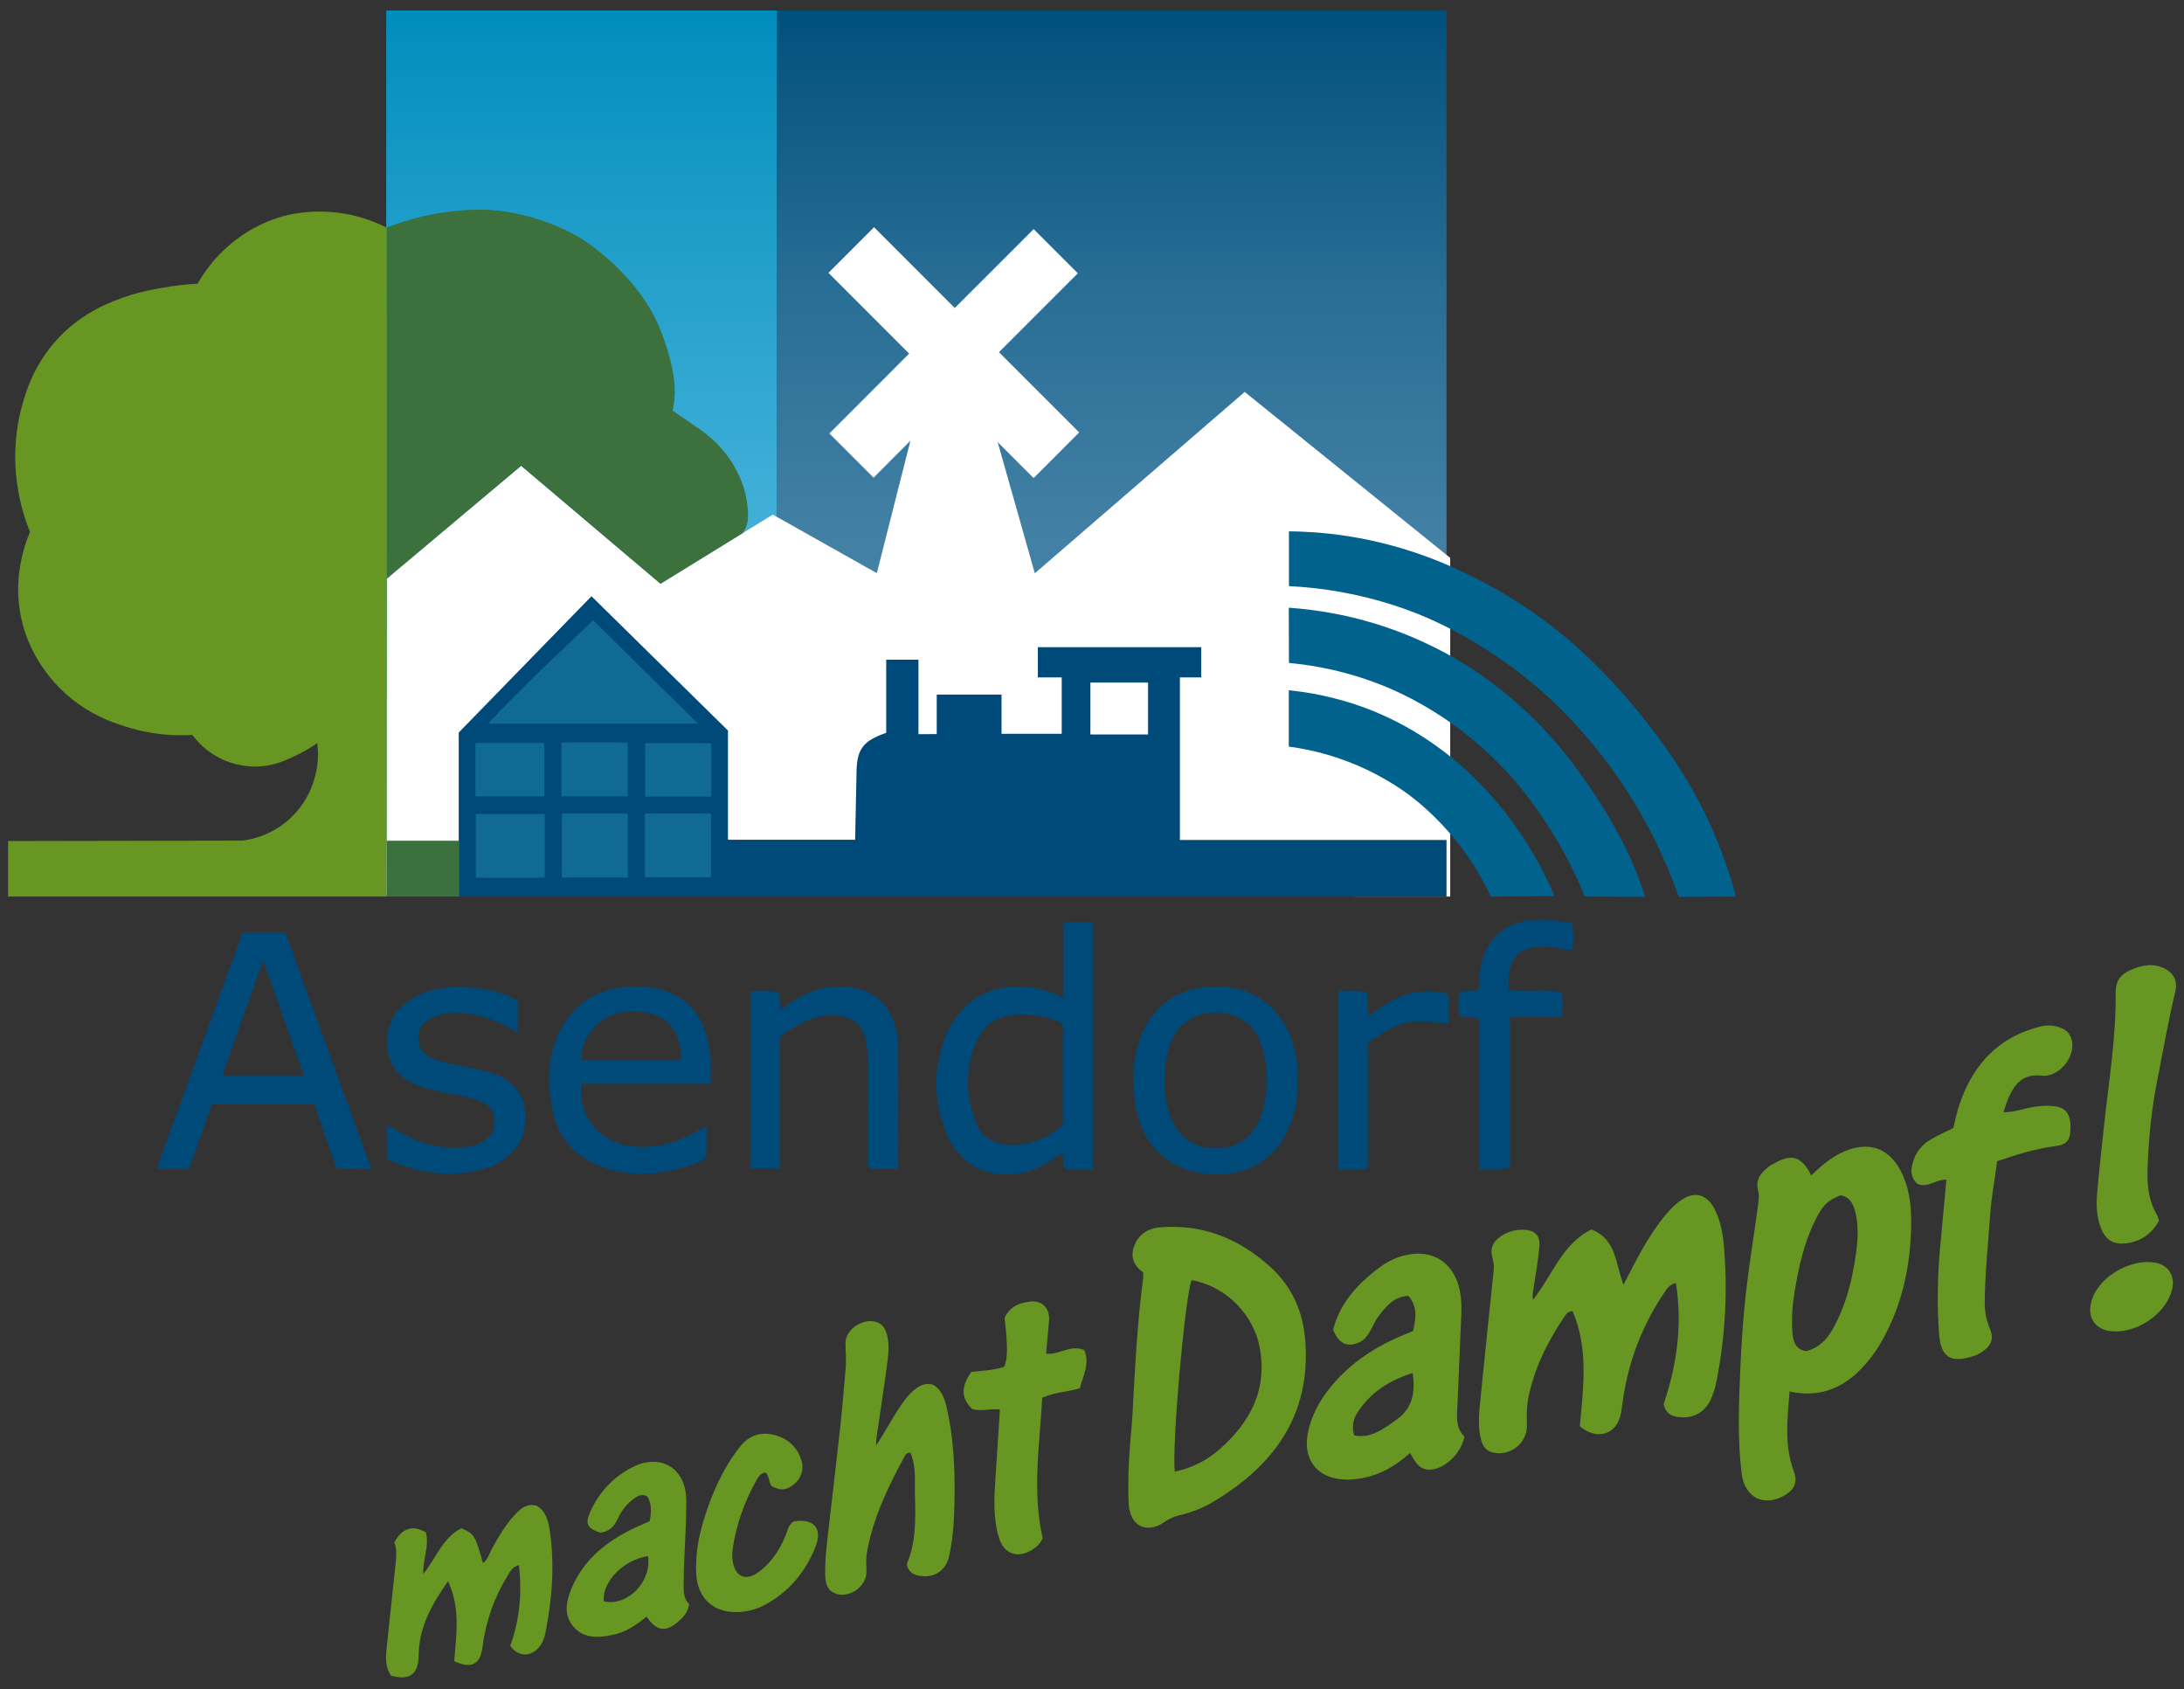 <?xml version="1.0" encoding="utf-8"?>
<!-- Generator: Adobe Illustrator 24.1.1, SVG Export Plug-In . SVG Version: 6.00 Build 0)  -->
<svg version="1.2" baseProfile="tiny" id="Ebene_1" xmlns="http://www.w3.org/2000/svg" xmlns:xlink="http://www.w3.org/1999/xlink"
	 x="0px" y="0px" viewBox="0 0 970 750" xml:space="preserve">
<rect x="0" y="0" width="970" height="750" fill="#333333" stroke="none"/>
<g id="Asendorf_Logo">
	<linearGradient id="Wasser_1_" gradientUnits="userSpaceOnUse" x1="493.736" y1="397.082" x2="493.736" y2="4.651">
		<stop  offset="0" style="stop-color:#528BAE"/>
		<stop  offset="0.205" style="stop-color:#4D88AB"/>
		<stop  offset="0.436" style="stop-color:#407EA3"/>
		<stop  offset="0.681" style="stop-color:#296E95"/>
		<stop  offset="0.932" style="stop-color:#0A5782"/>
		<stop  offset="1" style="stop-color:#00507C"/>
	</linearGradient>
	<rect id="Wasser" x="345.03" y="4.65" fill="url(#Wasser_1_)" width="297.42" height="392.43"/>
	<linearGradient id="Himmel_1_" gradientUnits="userSpaceOnUse" x1="258.277" y1="397.082" x2="258.277" y2="4.651">
		<stop  offset="0" style="stop-color:#5FBFE5"/>
		<stop  offset="0.175" style="stop-color:#56BAE1"/>
		<stop  offset="0.457" style="stop-color:#3EAED7"/>
		<stop  offset="0.81" style="stop-color:#189AC6"/>
		<stop  offset="1" style="stop-color:#008DBC"/>
	</linearGradient>
	<rect id="Himmel" x="171.53" y="4.65" fill="url(#Himmel_1_)" width="173.5" height="392.43"/>
	<g id="Mühle_getrennt">
		<polygon fill="#FFFFFF" points="644.1,247.73 644.1,398.12 171.72,397.91 171.9,256.86 231.45,206.83 293.34,259.22 
			343.23,228.51 389.43,254.51 414.28,156.59 431.86,156.59 459.6,254.58 552.82,174.03 		"/>
		<polygon fill="#FFFFFF" points="479.32,192.02 459.07,212.28 423.43,176.64 404.39,195.68 387.99,212.1 368.36,192.47 
			403.79,157.02 367.94,121.15 388.2,100.9 424.05,136.76 459.1,101.73 478.72,121.36 443.68,156.39 		"/>
	</g>
	<g>
		<path fill="#004A7A" d="M524.04,372.98V300.8h9.48v-13.43h-72.57v13.43h10.6v25.03h-26.73v-17.4h-28.78v17.54l-8.12,0.04v-33.08
			h-14.31v32.49c-10.15,3.47-12.96,7.09-13.19,17.09l-0.04,2.39l-0.58,27.99h-56.48V324.4c-20.32-19.99-40.2-39.54-60.62-59.64
			c-19.12,19.61-38.65,39.66-58.96,60.52v72.84h438.71v-25.13H524.04z"/>
		
			<rect x="484.42" y="303.24" fill="#FFFFFF" stroke="#FFFFFF" stroke-width="0.25" stroke-miterlimit="10" width="25.36" height="22.74"/>
		<rect x="286.53" y="329.99" fill="#106A94" width="29.36" height="23.74"/>
		<path fill="#106A94" d="M263.43,275.39c15.71,15.5,30.98,30.56,46.57,45.94h-93.21C231.96,304.92,248.11,290.2,263.43,275.39z"/>
		<rect x="249.54" y="361.26" fill="#106A94" width="29.3" height="28.42"/>
		<rect x="249.39" y="329.7" fill="#106A94" width="29.42" height="23.94"/>
		<rect x="211.16" y="329.88" fill="#106A94" width="30.6" height="23.74"/>
		<rect x="211.34" y="361.49" fill="#106A94" width="30.6" height="28.24"/>
		<rect x="286.44" y="361.2" fill="#106A94" width="29.35" height="28.41"/>
	</g>
	<g id="Bogen">
		<path id="Bogen3_1_" fill="#00628D" d="M771.03,398.13l-25.42,0.15c-3.98-11.39-10.33-26.61-20.56-43.18
			c-17.87-28.93-37.79-46.18-43.68-51.11c-25.19-21.06-48.78-30.32-53.78-32.22c-22.16-8.43-41.82-10.85-55.12-11.5v-24.34
			c6.17,0.06,15.22,0.45,25.98,2.12c28.51,4.41,48.9,14.61,58.26,19.38c12.86,6.56,22.69,13.34,28.45,17.58
			c1.45,1.06,5.74,4.25,10.93,8.61c4.95,4.17,19.57,16.88,35.43,37.35c7.01,9.04,16.7,21.71,25.82,40.48
			C764.26,375.67,768.43,388.46,771.03,398.13z"/>
		<path id="Bogen2_1_" fill="#00628D" d="M730.76,398.28l-26.93-0.16c-3.62-9.03-9.16-20.83-17.69-33.55
			c-4.89-7.33-14.01-20.75-29.98-34.43c-17.6-15.07-34.16-22.46-40.02-24.91c-17.18-7.19-32.65-9.84-43.67-10.85l-0.07-24.53
			c13.22,0.93,30.2,3.63,48.75,10.64c16.58,6.26,28.66,13.8,34.97,18.06c2.56,1.72,9.07,6.23,16.85,13.01
			c16.97,14.79,27,29.14,33.13,38.02c9.57,13.87,14.88,24.83,16,27.21C726.08,385.09,728.84,392.49,730.76,398.28z"/>
		<path id="Bogen1_1_" fill="#00628D" d="M690.35,397.88l-28.17,0.27c-3.14-6.71-7.98-15.47-15.35-24.65
			c-8.99-11.21-17.66-17.96-20.02-19.76c-3.72-2.84-13.43-9.85-27.72-15.38c-10.24-3.96-19.49-5.88-26.69-6.83V306.5
			c14.85,1.51,26.43,5.05,34.12,7.92c41.56,15.59,63.31,47.41,69.92,57.38C683.32,382.16,687.7,391.51,690.35,397.88z"/>
	</g>
	<path id="Baum2" fill="#3C703C" d="M332.22,229.75c-0.09,1.18-0.19,2.57-0.85,4.22c-0.49,1.26-1.12,2.2-1.58,2.83l-36.43,22.43
		l-61.89-52.39l-59.79,50.22V101.1c5.7-2.24,13.59-4.83,23.2-6.43c1.36-0.22,9.75-1.6,18-1.58c23.5,0.04,42.02,10.9,44.76,12.53
		c0,0,24.34,14.58,34.92,39.03c2.15,4.98,3.86,10.64,3.86,10.64c0.52,1.73,1.2,3.95,1.82,6.94c0.69,3.24,1.45,6.79,1.45,11.38
		c0,2.15-0.18,5.19-0.93,8.79c1.38,0.91,3.38,2.26,5.79,3.9c5.08,3.5,7.61,5.23,9.42,6.68c7.06,5.64,10.96,12.03,12.15,14.1
		c0.87,1.51,3.54,6.31,4.92,12.02c0.58,2.5,0.87,4.84,0.96,5.74C332.34,227.85,332.25,229.33,332.22,229.75z"/>
	<path id="Baum1" fill="#689623" d="M171.73,101.07v297.04H3.6v-24.64l103.93-0.19c3.15-0.37,8.39-1.41,14.04-4.57
		c5.64-3.15,9.39-7.13,11.66-10.11c1.55-2.02,5.2-7.19,6.98-14.91c1.33-5.74,1.11-10.63,0.72-13.72c-1.99,1.39-4.87,3.26-8.58,5.05
		c-4.87,2.39-9.85,4.81-16.67,5.29c-8.7,0.6-15.32-2.33-17.4-3.33c-6.91-3.32-10.97-8.1-12.84-10.63
		c-6.26,0.39-15.88,0.27-26.96-2.9c-6.91-1.96-21.65-6.37-34.04-20.09c-10.09-11.17-13.49-22.81-14.26-25.7
		c-5.28-19.45,0.75-35.79,3.14-41.43c-1.58-3.9-3.35-9.07-4.66-15.31c-2.17-10.36-1.99-18.7-1.79-22.53
		c0.48-9.21,2.32-16.28,3.35-19.76c1.26-4.28,3.29-10.97,8.1-18.63c4.02-6.37,8.15-10.52,9.78-12.11c1.14-1.09,4.93-4.68,10.73-8.33
		c5.53-3.47,10.15-5.28,13.37-6.52c8.39-3.24,15.22-4.44,20.66-5.38c4.37-0.75,9.37-1.38,14.92-1.7
		c2.53-4.47,7.06-11.24,14.58-17.55c9.58-8.04,19.02-11.12,22.17-12.06c2.74-0.81,13.53-3.8,27.52-1.63
		c8.61,1.35,15.32,4.14,19.67,6.35H171.73z"/>
	<rect id="Gras" x="171.79" y="373.33" fill="#3C703C" width="31.95" height="24.79"/>
	<g id="macht_Dampf">
		<g id="Ausrufezeichen_1_">
			<path fill="#689623" d="M939.68,591.24c-9.12,0.05-13.5-6.26-10.31-14.88c3.71-10.04,17.69-17.77,28.18-15.6
				c5.69,1.18,8.56,5.88,7.17,11.74C962.35,582.55,950.82,591.18,939.68,591.24z"/>
			<path fill="#689623" d="M958.88,542.13c-3.23,5.73-7.85,8.95-13.88,9.87c-6.56,1-10.16-1.46-12.3-7.78
				c-1.53-4.52-1.68-9.22-1.31-13.85c0.82-10.03,1.99-20.04,3.05-30.05c2.1-19.83,5.44-39.57,5.21-59.6
				c-0.06-4.76,2.04-7.92,6.1-9.74c4.46-2,9.09-3.35,14.07-1.57c5.08,1.81,7.58,5.65,6.32,10.86c-3.1,12.87-5.32,25.91-7.91,38.88
				c-2.67,13.38-4.03,26.91-4.43,40.55c-0.2,6.82,0.51,13.41,4.03,19.45C958.3,539.92,958.45,540.87,958.88,542.13z"/>
		</g>
		<path id="f_1_" fill="#689623" d="M867.53,500.9c0.91-3.56,1.57-7.06,2.7-10.39c5.97-17.57,17.13-29.91,35.63-34.6
			c3.11-0.79,6.27-0.75,9.36,0.44c3.37,1.3,4.97,3.85,5.17,7.28c0.42,7.12-6.67,14.86-13.71,14.02c-7.66-0.91-11.44,3.1-14.28,9.04
			c-1.03,2.15-1.63,4.5-2.59,7.23c4.43-0.02,8.06-1.34,11.76-2.09c3.7-0.75,7.42-1.03,11.14-0.57c4.94,0.62,7,3.68,6.88,9.74
			c-0.11,5.6-1.7,7.28-7.07,7.99c-8.7,1.16-17.04,3.76-25.51,6.66c-1.08,8.07-2.54,15.97-3.11,23.93
			c-0.9,12.65-2.23,25.28-2.4,37.99c-0.05,4.15,0.49,8.13,2.14,12.01c2.01,4.73,1,7.76-3.14,10.61c-0.92,0.63-1.91,1.21-2.95,1.59
			c-11.79,4.32-15.65,0.33-16.36-9.73c-0.91-12.85-0.67-25.75,0.54-38.61c0.93-9.8,1.82-19.6,2.75-29.58
			c-4.57-0.26-8.17,3.73-12.74,1.91c-2.91-2.39-3.22-5.51-2.32-9.03c1.21-4.8,4-8.41,8.22-10.83
			C860.69,504.17,863.93,502.71,867.53,500.9z"/>
		<path fill="#689623" d="M845.33,522.34c-5.43-12.8-15.73-16.43-28.21-10.12c-4.73,2.39-8.58,5.89-12.71,9.71
			c-5.37-11.05-11.18-8.33-17.95-4.48c-0.96,0.54-1.78,1.35-2.6,2.1c-2.67,2.42-4.06,5.24-3.05,8.98c0.64,2.37,0.24,4.77-0.08,7.2
			c-1.66,12.56-3.78,25.05-5.21,37.64c-1.3,11.51-2.1,23.04-2.59,34.57c-0.66,15.47-1.31,30.97,0.61,46.41
			c1.36,10.9,10.27,15.12,19.52,9.37c4.19-2.6,5.36-5.86,3.62-10.48c-4.34-11.59-2.76-23.37-1.86-35.34
			c16.66,3.55,27.84-4.03,36.93-16.13c1.79-2.37,3.33-4.96,4.76-7.56c8.43-15.38,11.92-31.99,12.3-49.39
			C848.98,537.11,848.38,529.53,845.33,522.34z M824.18,557.56c-1.44,9.82-3.7,19.41-7.99,28.38c-3,6.27-6.51,12.25-14.08,14.02
			c-4.82-0.78-5.71-4.45-6.01-8.26c-0.5-6.16,0-12.29,1.01-18.39c1.77-10.68,4.09-21.21,8.88-31.01c3.48-7.12,5.68-9.25,11.42-11.52
			c4.16,0.65,5.66,3.77,6.58,7.35C825.63,544.59,825.13,551.06,824.18,557.56z"/>
		<path id="m_3_" fill="#689623" d="M680.85,577.2c8.64-10.83,12.83-24.76,25.97-31.25c11.26,4.41,10.56,15.17,14.25,24.54
			c1.35-2.63,2.4-4.65,3.44-6.69c4.17-8.15,8.67-16.09,14.38-23.29c1.98-2.5,4.15-4.83,6.66-6.78c6.72-5.24,12.66-3.8,16.31,3.86
			c2.28,4.78,3.29,9.95,3.75,15.12c1.8,20.37,0.7,40.62-3.25,60.69c-0.5,2.54-1.26,5.08-2.28,7.46c-2.66,6.19-7.66,9.05-14.28,8.42
			c-3.45-0.33-6.08-1.71-6.91-5.82c5.83-17.18,8.42-35,5.45-53.74c-2.88,0.64-3.96,2.49-5.04,4.09
			c-9.78,14.42-15.88,30.28-18.45,47.51c-0.3,2.03-0.55,4.07-0.9,6.09c-1.64,9.47-10.4,12.52-18.29,5.95
			c1.55-17.03,3.96-34.48-3.23-51.16c-2.35,0.18-3.06,1.62-3.86,2.82c-7.32,10.92-13.11,22.53-15.74,35.54
			c-0.82,4.06-0.79,8.15-0.67,12.27c0.24,8.16-7.79,14.3-15.63,12.02c-2.59-0.75-3.9-2.68-4.61-5.17
			c-1.58-5.52-1.12-11.13-0.57-16.69c1.94-19.67,4.01-39.32,6.07-58.98c0.22-2.1-0.2-4.09-0.71-6.08c-0.97-3.78,0.52-6.55,3.52-8.7
			c3.14-2.24,6.65-3.3,10.52-3.15c4.91,0.18,7.37,2.45,6.95,7.36c-0.5,5.93-1.55,11.82-2.45,17.72
			C680.95,573.01,680.47,574.82,680.85,577.2z"/>
		<path fill="#689623" d="M647.16,627.15c0.51-12.11,1.11-24.21,1.55-36.33c0.23-6.32,0.96-12.66-0.62-18.95
			c-2.86-11.35-11.71-16.99-23.14-14.67c-4.67,0.94-8.82,3.03-12.57,5.85c-9.58,7.2-17.34,15.76-20.28,27.45
			c2.5,6.35,6.64,8.06,11.92,5.39c2.13-1.08,3.39-2.87,4.52-4.82c1.31-2.26,2.29-4.75,3.86-6.79c3.29-4.26,6.71-8.52,13.11-8.85
			c4.28,4.89,3.32,10.23,2.09,15.62c-1.1,0.45-1.96,0.8-2.82,1.15c-11.94,4.75-22.68,11.31-31.39,20.89
			c-5.72,6.29-10.16,13.37-12.2,21.72c-3.28,13.41,4.08,22.48,17.93,22.23c1.3-0.03,2.6-0.22,3.89-0.38
			c9.02-1.12,16.5-5.43,23.26-11.44c0.97,1.58,1.72,3.1,2.74,4.41c1.86,2.4,4.37,3.37,7.42,2.84c6.19-1.08,12.39-7.23,14.03-14.55
			C647.3,635.02,646.99,631.14,647.16,627.15z M620.12,630.51c-5.61,3.95-11.12,8.33-18.67,6.91c-1.49-5.31,0.22-8.46,2.24-11.35
			c5.73-8.25,13.77-13.23,23.71-16.39C628.72,618.3,627.33,625.43,620.12,630.51z"/>
		<path fill="#689623" d="M579.74,595.49c-0.95-13-5.92-24.27-15.65-33.03c-13.89-12.5-30.04-19.06-49.02-17.45
			c-5.55,0.48-9.56,3.36-11.42,8.52c-1.72,4.77,0.05,8.77,4.09,11.41c0,1.08,0.09,1.83-0.01,2.56c-2.61,19.8-3.62,39.73-4.7,59.65
			c-0.39,7.26-1.28,14.49-1.62,21.75c-0.29,6.33-0.44,12.7-0.09,19.02c0.56,10.05,8.29,13.12,15.46,8.14
			c2.16-1.49,4.49-2.61,7.08-3.21c5.12-1.2,10.04-3.05,14.52-5.7C565.6,651.05,582.19,628.72,579.74,595.49z M541.52,643.68
			c-5.66,4.94-12.3,8.22-19.75,9.82c-1.32-11.3,4.19-74.44,7.38-85.05c16.57,2.92,27.67,16.52,30.2,29.24
			C563.15,616.73,555.46,631.52,541.52,643.68z"/>
		<path id="t_1_" fill="#689623" d="M446.16,585.19c2.41-5.14,6.62-6.62,11.17-7.2c5.45-0.7,8.96,2.81,8.6,8.29
			c-0.16,2.42-0.43,4.83-0.65,7.25c-0.21,2.39-0.41,4.78-0.65,7.56c5.69,0.72,10.63-4.11,16.83-1.68
			c2.82,5.91-0.43,11.37-1.85,17.05c-5.56,1.65-11.09,1.73-16.71,4.19c-1.13,20.57-4.55,41.45,0.19,62.36
			c-0.98,2.41-2.78,4.03-4.87,5.3c-6.32,3.85-12.32,1.72-14.5-5.37c-2.74-8.9-2.18-18.06-1.55-27.2c0.67-9.82,1.28-19.65,1.94-29.9
			c-4.27-0.39-8.35,0.99-12.29-0.13c-4.96-4.74-5.13-9.88-0.41-16.51c4.75-0.59,9.8-0.62,14.62-2.29c1.43-3.69,1.23-7.44,1.11-11.13
			C447.02,592.25,446.51,588.74,446.16,585.19z"/>
		<path id="h_1_" fill="#689623" d="M389.05,641.97c3.76-5.57,6.62-11.21,10.11-16.48c1.86-2.81,3.78-5.58,6.33-7.82
			c2.46-2.16,5.12-3.78,8.76-2.84c3.88,2.14,5.23,6.01,6.17,10.05c3.21,13.73,3.74,27.69,3.51,41.71
			c-0.13,8.22-0.61,16.43-2.39,24.47c-1.46,6.56-6.93,9.95-13.48,8.61c-2.46-0.5-4.63-1.57-5.34-5.13
			c4.05-9.25,3.97-19.79,3.66-30.17c-0.19-6.41,0.66-13.11-2-19.28c-1.81-0.16-2.38,1.14-2.98,2.26c-7.18,13.32-13.7,26.9-16.36,42
			c-0.49,2.81-0.29,5.56-0.21,8.36c0.2,6.83-7.98,12.49-14.18,9.74c-3.34-1.48-4.07-4.62-4.14-7.95c-0.16-7.3,0.8-14.53,1.63-21.76
			c1.72-15,3.52-30,5.15-45.02c0.91-8.34,1.54-16.72,2.31-25.07c0.35-3.74-0.05-7.46-0.09-11.19c-0.07-6.49,8.76-11.88,14.66-9.04
			c2,0.96,2.96,2.63,3.6,4.72c1.24,4.06,0.95,8.19,0.42,12.22c-1.49,11.46-3.28,22.88-4.93,34.31
			C389.12,639.75,389.13,640.86,389.05,641.97z"/>
		<path id="c_1_" fill="#689623" d="M342.58,659.81c-1.2-2.08-0.9-4.39-2.65-5.99c-2.53,0.44-3.48,2.64-4.51,4.5
			c-5.07,9.22-8.46,19.05-10.02,29.47c-0.25,1.64-0.24,3.38-0.03,5.03c0.94,7.4,5.85,9.58,11.78,5.11
			c5.49-4.15,9.16-9.72,11.76-16.07c0.9-2.19,1.18-4.8,3.66-6.26c8.82-1.52,12.94,3.08,9.57,11.41
			c-4.46,11.05-11.71,19.87-22.36,25.6c-3.84,2.06-7.95,3.13-12.32,3.24c-10.67,0.27-17.62-6.15-18.23-16.88
			c-0.49-8.7,1.12-17.11,3.73-25.32c3.58-11.25,8.33-21.97,15.76-31.3c3.88-4.86,9-6.67,14.97-5.2c6.23,1.53,10.55,5.45,12.37,11.73
			c1.12,3.85-0.43,7.98-3.68,10.43C348.99,661.89,346.7,662.03,342.58,659.81z"/>
		<path fill="#689623" d="M303.64,703.67c0.08-2.24,0.02-4.48,0.1-6.71c0.37-10.25,1.09-20.49,1.06-30.73
			c-0.05-14.36-11.54-21.21-24.22-14.57c-8.34,4.37-14.52,11.03-18.42,19.62c-2.43,5.35-1.29,7.5,4.46,9.29
			c3.78-0.41,6.09-2.6,7.6-5.87c1.66-3.61,3.97-6.76,7.2-9.13c1.82-1.34,3.77-2.51,6.23-0.93c1.81,3.41,1.68,7.02,0.9,10.84
			c-3.12,1.42-6.21,2.67-9.16,4.2c-11.42,5.87-20.77,13.9-25.73,26.08c-2.23,5.49-3.35,11.36,0.91,16.43
			c4.36,5.2,10.37,5.16,16.48,4.02c0.18-0.03,0.35-0.13,0.53-0.16c6.09-1,10.94-4.43,15.59-8.19c4.55,6.7,8.76,7.15,14.6,1.75
			c2.08-1.91,3.89-4.01,4.28-7.3C303.79,710,303.52,706.89,303.64,703.67z M268.19,711.09c-0.86-8.76,8.83-18.51,19.63-20.11
			C289.51,702.28,278.85,713.43,268.19,711.09z"/>
		<path id="m_2_" fill="#689623" d="M204.93,678.62c5.81,2.62,6.01,2.95,9.59,15.51c2.24-1.72,2.81-4.36,4.03-6.54
			c3-5.39,6.09-10.71,10.35-15.22c2.48-2.62,5.22-4.92,9.44-3.72c4.28,2.49,5.26,6.99,5.89,11.38c2.17,15.11,0.98,30.12-1.99,45.02
			c-0.56,2.79-1.59,5.37-3.74,7.35c-3.81,3.51-8.68,2.94-11.88-1.58c4.1-11.35,5.32-23.19,3.84-35.82c-2.98,0.78-3.92,2.9-5.01,4.67
			c-6.03,9.82-9.75,20.46-11.19,31.9c-0.95,7.54-4.98,9.65-12.51,6.07c0.81-11.43,2.93-23.27-2.75-35.48
			c-7.45,10.51-12.93,20.64-13.06,32.92c-0.09,8.37-3.9,11.26-12.24,9.02c-2.86-4.1-2.35-8.78-1.87-13.42
			c1.27-12.23,2.65-24.45,3.91-36.69c0.32-3.14,0.54-6.32-0.61-9.06c3.53-6.46,8.15-7.89,14.02-4.47
			c1.58,5.95-1.34,11.81-1.19,18.51C193.77,691.83,196.49,682.87,204.93,678.62z"/>
	</g>
	<g id="Asendorf">
		<path id="F_1_" fill="#004A7A" d="M657.04,452.4c-3.09-1.28-5.78-0.18-8.74-1.14c-0.63-3.44-0.51-7.03-0.06-10.6
			c2.72-1.2,5.43-0.03,8.2-0.97c1.21-3.35,0.36-7.13,1.2-10.75c2.96-12.65,10.87-19.64,23.83-20.44c5.59-0.34,11.13,0.23,16.9,1.55
			c0.55,3.89,0.4,7.7,0.09,11.49c-2.19,0.64-3.94-0.03-5.72-0.45c-3.87-0.9-7.79-0.89-11.69-0.38c-4.35,0.57-7.82,2.63-9.5,6.85
			c-1.53,3.83-2.01,7.84-1.46,12.16c7.94,0.97,15.77-0.3,23.55,0.78c0.55,3.81,0.27,7.26,0.16,11.1c-7.87,0-15.29,0-23.15,0
			c0,22.52,0,44.67,0,66.98c-4.56,1.32-8.78,0.49-13.59,0.67C657.04,496.76,657.04,474.47,657.04,452.4z"/>
		<path id="R_1_" fill="#004A7A" d="M594.48,440.16c4.37,0.05,8.4-0.43,12.58,0.39c1.03,3.38-0.06,6.79,0.89,10.74
			c10.39-8.22,21.37-13.68,35.08-9.98c0.97,4.15,0.31,8.57,0.39,13.34c-6.42-0.42-12.57-2.1-18.85-0.5
			c-6.32,1.61-11.57,4.97-16.9,8.96c0,18.4,0,36.85,0,55.47c-4.42,1.53-8.66,0.28-13.19,0.86
			C594.48,492.98,594.48,466.94,594.48,440.16z"/>
		<path fill="#004A7A" d="M576.23,479.22c0-1.24,0.12-3.12-0.02-4.97c-1.62-21.9-15.51-35.05-32.88-36.1
			c-19.8-1.21-32.73,8.97-37.63,24.95c-2.84,9.26-2.86,18.71-1.26,28.24c2.7,16.19,13.55,27.47,29.8,29.72
			c19.34,2.67,34.43-6.79,39.87-24.66C575.75,491.02,576.6,485.5,576.23,479.22z M558.61,498.91c-3.99,7.68-10.66,10.95-18.79,10.93
			c-7.9-0.01-14.46-3.27-18.44-10.61c-3.59-6.63-4.24-13.9-4.1-21.17c0.08-4.23,0.55-8.54,1.81-12.71
			c2.8-9.28,9.84-15.18,18.95-15.61c10.86-0.5,18.34,4.07,21.99,13.71c2,5.28,2.6,10.86,2.69,17.22
			C562.27,486.47,561.72,492.93,558.61,498.91z"/>
		<path fill="#004A7A" d="M472.15,409.9v32.96c-2.68-1.04-4.88-2.02-7.17-2.75c-19.44-6.19-37.82,1.46-45.21,20.65
			c-5.54,14.42-5.01,28.95,0.82,43.07c5.14,12.46,16.13,18.7,29.53,17.55c5.64-0.49,10.91-2.32,15.68-5.46
			c1.96-1.29,3.93-2.55,5.93-3.85c1.13,2.38-0.18,4.78,1.19,7.06c0.98,0.06,2.06,0.17,3.15,0.18c2.96,0.02,5.92,0.01,9.23,0.01
			V409.39C480.8,409.42,476.62,408.81,472.15,409.9z M472.04,499.8c-6.98,5.42-14.61,9.19-23.93,8.62
			c-6.52-0.39-11.65-3.13-14.24-9.17c-5.24-12.21-5.38-24.69-0.08-36.89c3.35-7.69,9.68-11.55,18.17-11.74
			c6.97-0.16,13.74,0.44,20.08,4.06V499.8z"/>
		<path id="N_1_" fill="#004A7A" d="M398.64,519.04c-4.46,0-8.5,0-12.57,0c-0.78-2.02-0.45-3.9-0.45-5.72
			c-0.03-12.89-0.04-25.78,0-38.67c0.01-4.31-0.23-8.59-1.08-12.81c-1.3-6.44-5.29-10.01-11.85-10.81
			c-10.29-1.26-18.29,3.74-26.37,9.29c0,19.56,0,38.94,0,58.65c-4.52,0-8.69,0-13.08,0c0-26.25,0-52.3,0-78.73
			c4.31-0.18,8.33-0.34,12.37,0.12c1.43,2.44,0.27,4.99,0.99,7.32c1.75,0.37,2.56-1.15,3.68-1.91c8.47-5.72,17.53-8.94,27.94-7.32
			c8.65,1.35,14.82,5.83,18.15,13.95c1.63,3.99,2.59,8.2,2.6,12.53c0.06,17.37,0.03,34.75,0.01,52.12
			C398.97,517.6,398.8,518.13,398.64,519.04z"/>
		<path fill="#004A7A" d="M315.66,481.28c0.6-7.56,0.09-14.2-1.64-20.72c-3.03-11.46-10.27-18.77-21.88-21.51
			c-2.34-0.55-4.79-0.76-7.2-0.9c-15.91-0.9-28.76,5.48-35.87,18.89c-6.07,11.44-6.23,23.68-3.66,35.96
			c2.86,13.68,11.68,22.23,24.87,26.12c8.88,2.62,18.07,2.69,27.1,0.78c5.74-1.22,11.53-2.7,16.37-5.72v-13.65
			c-1.96-0.21-2.89,1.2-4.15,1.88c-8.87,4.78-18.15,7.72-28.39,6.7c-14.74-1.46-24.77-13.41-22.9-27.83H315.66z M258.07,470.69
			v-0.24c0-0.63,0.03-1.43,0.15-2.34c0.07-0.51,0.29-2.06,0.94-4c0.21-0.61,0.78-2.22,1.87-4.06c0.47-0.79,0.9-1.41,1.19-1.8
			c0.59-0.82,1.13-1.45,1.52-1.87c0.62-0.69,1.2-1.23,1.64-1.62c0.73-0.64,1.37-1.13,1.85-1.47c0.63-0.45,1.64-1.12,2.97-1.78
			c0.45-0.22,1.37-0.66,2.59-1.08c0.5-0.18,1.93-0.66,3.88-0.98c1.34-0.23,3.14-0.42,5.28-0.34c0.49,0.02,1.19,0.06,2.03,0.14
			c1.21,0.12,3.13,0.32,5.48,1.03c0.79,0.24,1.97,0.61,3.42,1.35c1.3,0.66,2.18,1.3,2.43,1.48c1.03,0.77,1.75,1.49,2.09,1.85
			c0.29,0.31,0.98,1.06,1.71,2.17c0.14,0.2,0.62,0.94,1.13,1.98c0.08,0.17,0.39,0.8,0.72,1.68c0.09,0.23,0.44,1.15,0.77,2.46
			c0.19,0.71,0.46,1.89,0.64,3.38c0.11,0.82,0.19,1.79,0.2,2.89v1.17H258.07z"/>
		<path id="S_1_" fill="#004A7A" d="M226.7,512.39c-3.42,3.03-7.2,5.49-11.54,6.68c-15.03,4.11-29.46,2.16-43.37-4.52v-15.06
			c3.44,1.9,6.48,3.63,9.58,5.27c8.2,4.32,16.96,5.43,26.08,4.5c2.46-0.25,4.73-1.05,6.88-2.22c3.62-1.96,5.38-5.06,5.33-9.15
			c-0.04-4.19-2.06-7.03-5.91-8.66c-4.33-1.84-8.94-2.56-13.5-3.48c-4.76-0.96-9.52-1.88-14.09-3.54
			c-8.53-3.1-13.71-9.03-14.21-18.23c-0.49-9.2,3.59-16.23,11.58-20.83c9.22-5.3,19.28-5.45,29.4-4.15
			c5.88,0.76,11.67,2.25,17.02,5.23v14.24c-0.24-0.14-0.49-0.29-0.77-0.44c-0.83-0.48-1.83-1.03-2.99-1.63
			c-1.25-0.66-3.02-1.57-5.38-2.59c-0.08-0.03-0.15-0.07-0.23-0.1c-0.37-0.16-0.77-0.33-1.22-0.51c-0.32-0.13-0.67-0.27-1.04-0.41
			c-0.07-0.03-0.14-0.06-0.22-0.08c-0.2-0.08-0.41-0.16-0.61-0.23c-0.21-0.08-0.42-0.15-0.65-0.23c-0.23-0.09-0.46-0.17-0.7-0.24
			c-1.01-0.34-1.9-0.6-2.59-0.79c-0.08-0.03-0.17-0.05-0.25-0.07c-0.57-0.15-0.97-0.25-1.15-0.29c-0.2-0.05-0.41-0.1-0.62-0.14
			c-0.66-0.15-1.28-0.27-1.86-0.37c-0.44-0.09-0.9-0.16-1.35-0.22c-0.18-0.02-0.36-0.05-0.53-0.07c-0.28-0.05-0.57-0.08-0.86-0.1
			c-0.96-0.11-1.81-0.17-2.46-0.2c-0.17-0.01-0.34-0.02-0.52-0.02c-0.39-0.02-0.68-0.02-0.85-0.02c-0.54-0.01-1.08-0.01-1.62,0.01
			c-0.21,0-0.42,0.01-0.64,0.02c-0.29,0.01-0.6,0.03-0.92,0.07c-0.13,0-0.26,0.01-0.39,0.03c-0.2,0.02-0.41,0.04-0.63,0.07
			c-0.07,0.01-0.13,0.02-0.2,0.03c-0.17,0.02-0.34,0.04-0.51,0.07c-0.04,0.01-0.08,0.01-0.12,0.02c-0.27,0.05-0.54,0.09-0.79,0.14
			c-0.38,0.08-0.73,0.16-1.06,0.24c-0.03,0.01-0.06,0.01-0.09,0.02c-0.4,0.1-0.76,0.2-1.09,0.3c-0.41,0.13-0.77,0.25-1.07,0.35
			c-0.2,0.08-0.38,0.14-0.53,0.2c-0.21,0.08-0.42,0.16-0.63,0.25c-0.79,0.31-1.55,0.65-2.41,1.2c-0.08,0.05-0.17,0.11-0.26,0.17
			c-0.45,0.3-0.97,0.66-1.49,1.14c-0.15,0.13-0.31,0.28-0.45,0.44c-0.15,0.15-0.3,0.32-0.44,0.5c-0.13,0.15-0.26,0.32-0.37,0.49
			c-0.04,0.05-0.07,0.09-0.1,0.14c-0.04,0.06-0.11,0.17-0.19,0.31c-0.01,0-0.01,0.01-0.01,0.01c-0.05,0.08-0.09,0.16-0.13,0.24
			c-0.2,0.34-0.37,0.69-0.5,1.06c-0.09,0.23-0.18,0.48-0.26,0.76c-0.03,0.07-0.05,0.15-0.07,0.23c-0.03,0.12-0.06,0.23-0.08,0.34
			c-0.02,0.05-0.03,0.1-0.03,0.14c-0.23,1.05-0.24,1.95-0.21,2.58c0.11,4.38,2.41,6.99,6.05,8.57c5.86,2.55,12.24,3.21,18.42,4.57
			c3.64,0.79,7.25,1.61,10.73,3.03C237.08,484.04,236.02,504.12,226.7,512.39z"/>
		<path id="A_1_" fill="#004A7A" d="M126.73,414.2h-18.99L69.5,519.15h14.38l10.3-28.82h45.45l9.93,28.82l15.37-0.09L126.73,414.2z
			 M98.66,477.56l18.21-50.98l18.16,50.98H98.66z"/>
	</g>
</g>
</svg>
